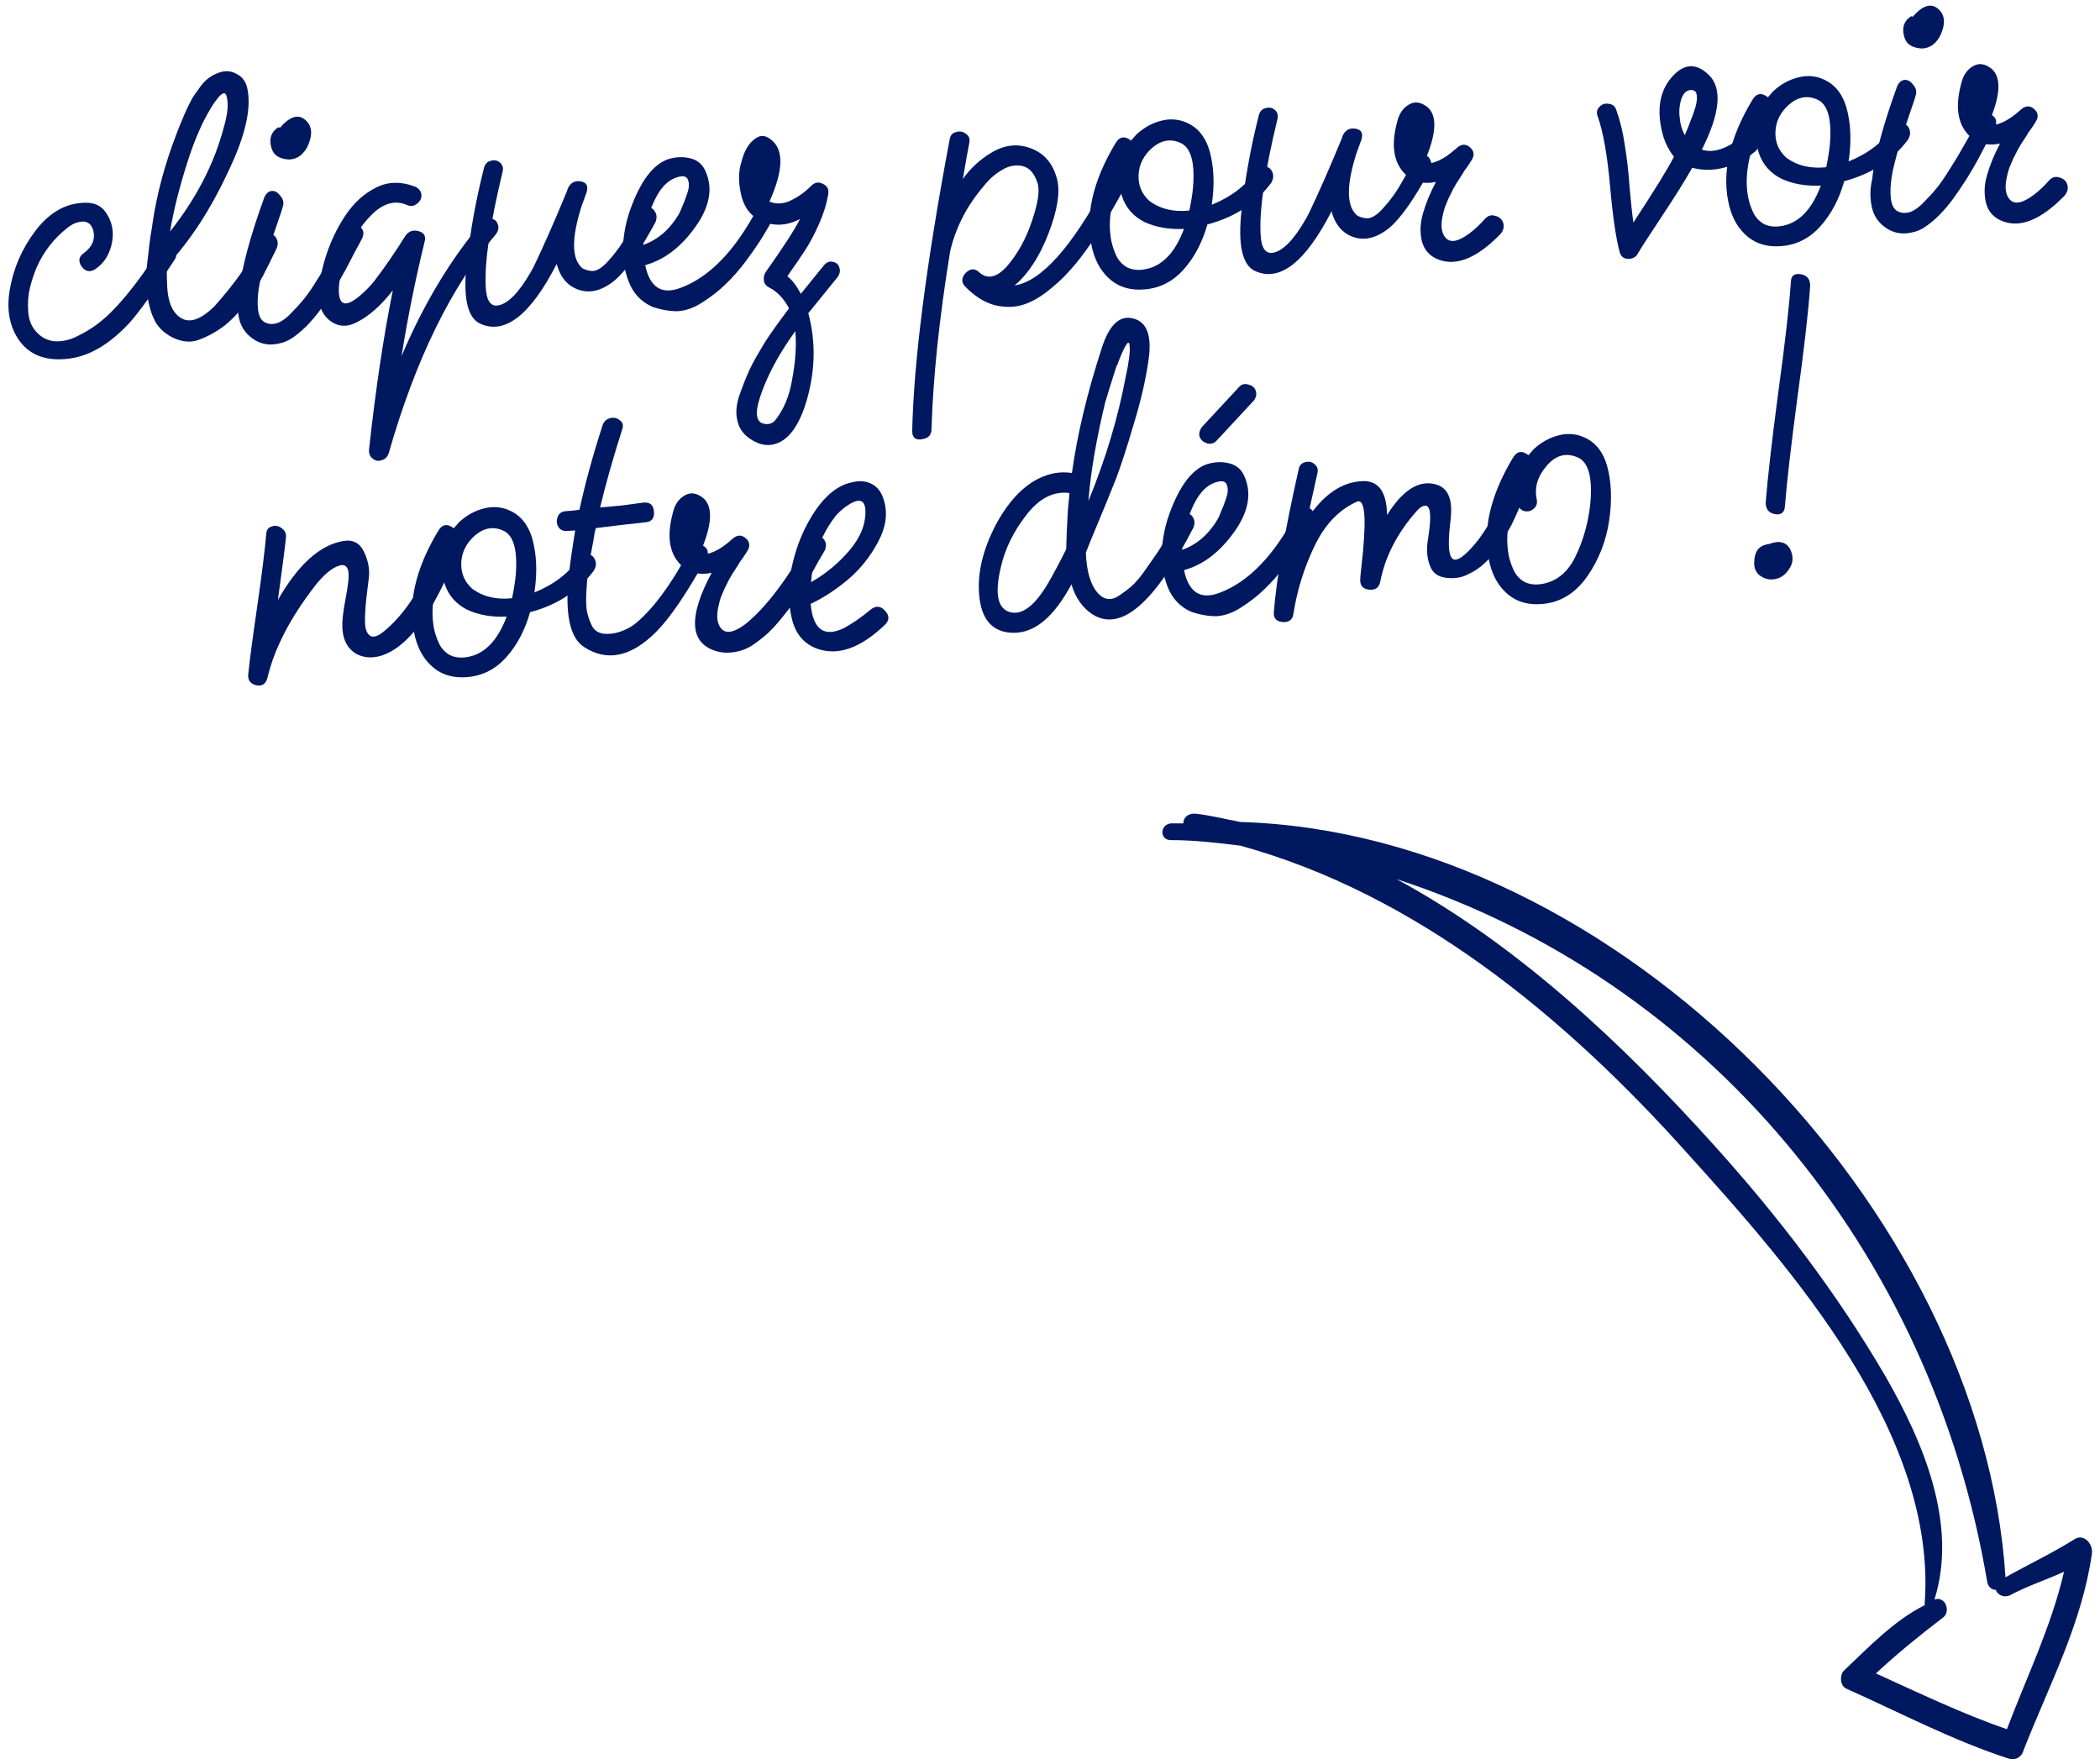 <?xml version="1.0" encoding="UTF-8"?> <svg xmlns="http://www.w3.org/2000/svg" width="191" height="160" viewBox="0 0 191 160" fill="none"><g clip-path="url(#clip0_56_2)"><path d="M182.659 159.933C177.589 158.285 172.773 155.75 167.956 153.595C167.323 153.342 167.323 152.328 167.703 151.948C169.984 149.793 172.266 147.385 175.054 145.991V145.864C176.195 130.401 163.013 115.445 153.381 104.799C142.354 92.505 128.919 81.351 112.823 76.915C110.795 76.662 108.64 76.408 106.485 76.408C105.471 76.408 105.471 75.014 106.485 74.887C106.866 74.887 107.246 74.887 107.626 74.887C107.626 74.38 108.006 74 108.64 74C110.034 74.127 111.428 74.507 112.823 74.76C147.17 75.774 180.25 109.995 182.405 143.456C184.433 142.315 186.587 141.301 188.616 140.034C189.503 139.4 190.39 140.414 190.263 141.301C189.376 147.639 186.334 153.342 184.053 159.172C183.926 159.679 183.419 160.186 182.659 159.933ZM187.728 142.949C186.081 143.709 184.433 144.216 182.785 145.103C182.151 145.357 181.645 144.977 181.518 144.596C181.138 144.596 180.884 144.343 180.757 143.963C175.688 113.671 155.028 89.082 127.018 79.957C138.044 85.914 147.677 95.04 155.789 104.038C161.746 110.629 167.069 117.6 171.505 125.205C174.927 131.162 178.096 138.639 175.941 145.484C176.955 145.103 177.462 146.624 176.702 147.131C174.547 148.779 172.519 150.427 170.618 152.201C174.547 153.975 178.476 155.877 182.532 157.271C184.306 152.581 186.588 147.892 187.728 142.949Z" fill="#00185F"></path></g><path d="M162.89 25.596C162.912 25.077 163.199 24.857 163.75 24.934C164.272 25.013 164.564 25.295 164.626 25.779C164.632 25.865 164.637 25.937 164.641 25.994C164.482 28.303 164.094 31.692 163.479 36.158C162.89 40.594 162.511 43.896 162.342 46.062C162.293 46.611 162.007 46.846 161.485 46.767C160.962 46.688 160.67 46.406 160.608 45.922C160.603 45.836 160.598 45.764 160.594 45.707C160.763 43.541 161.14 40.225 161.728 35.76C162.343 31.293 162.731 27.905 162.89 25.596ZM160.893 49.479C161.818 49.129 162.461 49.287 162.822 49.952C163.157 50.647 163.099 51.283 162.65 51.86C162.258 52.432 161.717 52.713 161.026 52.703C160.622 52.673 160.267 52.525 159.962 52.258C159.685 51.989 159.547 51.654 159.549 51.252C159.54 50.275 159.889 49.706 160.596 49.543C160.651 49.51 160.75 49.489 160.893 49.479Z" fill="#00185F"></path><path d="M146.148 42.293C146.564 43.759 146.635 45.435 146.361 47.321C146.087 49.208 145.413 50.92 144.34 52.458C143.264 53.968 141.912 54.793 140.284 54.932C139.056 55.044 138.032 54.769 137.211 54.107C136.39 53.444 135.824 52.52 135.514 51.334C134.77 48.426 135.47 45.189 137.612 41.624C137.973 41.025 138.442 40.95 139.019 41.399L139.499 40.849C140.202 40.198 140.991 39.771 141.868 39.567C142.774 39.362 143.63 39.491 144.437 39.953C145.245 40.415 145.815 41.195 146.148 42.293ZM144.654 45.67C144.843 43.388 144.464 42.034 143.516 41.61C142.449 41.137 141.504 41.388 140.679 42.363C139.853 43.31 139.548 44.322 139.765 45.399C139.848 45.767 139.753 46.061 139.48 46.281C139.236 46.498 138.939 46.562 138.588 46.471C138.264 46.349 138.075 46.103 138.021 45.733C137.98 45.564 137.95 45.322 137.928 45.007C137.368 46.482 137.087 47.851 137.087 49.116C137.091 49.604 137.138 50.075 137.226 50.529C137.313 50.954 137.457 51.389 137.66 51.835C137.863 52.281 138.174 52.633 138.594 52.892C139.012 53.122 139.506 53.204 140.076 53.136C141.5 52.953 142.577 52.104 143.307 50.589C144.038 49.074 144.486 47.434 144.654 45.67Z" fill="#00185F"></path><path d="M136.728 45.132C136.935 44.802 137.182 44.627 137.468 44.607C137.754 44.588 137.993 44.73 138.186 45.033C138.406 45.305 138.441 45.604 138.29 45.931C137.994 46.64 137.719 47.248 137.466 47.754C137.211 48.231 136.876 48.8 136.462 49.46C136.075 50.118 135.625 50.68 135.111 51.146C134.625 51.61 134.118 51.961 133.588 52.198C133.007 52.525 132.325 52.643 131.543 52.553C130.761 52.462 130.261 52.08 130.043 51.405C129.765 50.705 129.721 49.846 129.911 48.828C130.23 46.766 130.094 45.827 129.504 46.011C129.305 46.053 129.086 46.212 128.846 46.487C127.085 48.474 125.981 50.618 125.534 52.918C125.426 53.443 125.097 53.681 124.548 53.632C123.999 53.583 123.721 53.3 123.715 52.783C123.707 52.669 123.739 52.293 123.81 51.656C124.282 47.602 124.202 45.581 123.571 45.596C123.485 45.601 123.414 45.621 123.359 45.653C121.743 46.395 120.47 47.746 119.54 49.706C118.608 51.636 117.972 53.691 117.632 55.869C117.551 56.363 117.236 56.6 116.689 56.58C116.111 56.533 115.833 56.25 115.856 55.731C116.082 52.728 116.835 48.381 118.115 42.691C118.178 42.342 118.364 42.128 118.675 42.05C119.012 41.94 119.303 41.992 119.547 42.206C119.82 42.417 119.911 42.698 119.82 43.049L118.896 47.206C120.381 44.95 122.084 43.8 124.006 43.756C125.413 43.746 126.13 44.775 126.155 46.842C127.529 44.651 128.945 43.707 130.402 44.01C131.624 44.243 132.14 45.271 131.948 47.095C131.952 47.152 131.935 47.325 131.897 47.615C131.642 49.788 131.789 50.884 132.336 50.904C132.681 50.909 133.188 50.544 133.856 49.809C134.82 48.767 135.777 47.208 136.728 45.132Z" fill="#00185F"></path><path d="M110.679 40.05C110.439 40.325 110.144 40.417 109.793 40.326C109.44 40.206 109.211 40.007 109.105 39.726C109.029 39.444 109.095 39.153 109.304 38.851L112.678 35.217C112.918 34.942 113.214 34.864 113.567 34.984C113.918 35.075 114.132 35.261 114.208 35.544C114.314 35.824 114.262 36.115 114.052 36.416L110.679 40.05ZM117.936 46.625C118.086 46.299 118.319 46.139 118.636 46.147C118.979 46.123 119.231 46.235 119.392 46.483C119.552 46.731 119.572 47.031 119.453 47.384C119.122 48.01 118.762 48.638 118.374 49.268C117.986 49.897 117.489 50.621 116.884 51.438C116.279 52.255 115.665 52.957 115.045 53.545C114.452 54.132 113.757 54.682 112.959 55.196C112.189 55.708 111.432 55.989 110.689 56.04C109.972 56.06 109.187 55.926 108.334 55.639C107.327 55.191 106.615 54.435 106.197 53.371C105.778 52.279 105.603 51.185 105.672 50.088C105.74 48.963 105.954 47.885 106.315 46.855C107.23 44.264 108.375 42.721 109.749 42.225C110.453 42.005 111.126 41.974 111.769 42.131C112.44 42.287 112.913 42.686 113.186 43.328C113.865 44.862 113.562 46.535 112.278 48.346C111.019 50.127 109.56 51.275 107.9 51.79C107.871 51.792 107.83 51.809 107.774 51.842C107.746 51.844 107.717 51.846 107.688 51.847C108.115 53.887 109.196 54.575 110.932 53.911C113.566 52.928 115.901 50.499 117.936 46.625ZM110.933 43.783C109.966 43.935 109.181 44.635 108.576 45.883C107.998 47.1 107.662 48.286 107.568 49.442C107.543 49.501 107.522 49.603 107.503 49.748C107.51 49.863 107.516 49.949 107.52 50.006C108.839 49.542 109.911 48.622 110.737 47.244C110.84 47.065 110.952 46.813 111.074 46.489C111.224 46.162 111.37 45.779 111.513 45.338C111.682 44.867 111.713 44.477 111.605 44.168C111.527 43.857 111.303 43.729 110.933 43.783Z" fill="#00185F"></path><path d="M107.041 47.151C107.22 46.822 107.468 46.662 107.784 46.669C108.13 46.674 108.368 46.802 108.5 47.051C108.661 47.299 108.681 47.599 108.561 47.952C105.035 54.829 101.983 57.479 99.405 55.902C98.473 55.304 97.822 54.386 97.45 53.147C95.87 56.099 94.116 57.569 92.19 57.556C90.379 57.536 89.345 56.486 89.088 54.405C88.83 52.297 89.35 50.02 90.65 47.576C92.109 44.948 93.859 43.435 95.901 43.038C96.44 42.944 96.971 42.937 97.494 43.016C97.976 39.535 98.87 35.782 100.176 31.757C100.86 29.555 101.831 28.627 103.09 28.973C104.319 29.291 104.777 30.539 104.465 32.715C104.214 34.514 103.759 36.484 103.1 38.626C102.47 40.767 101.935 42.412 101.496 43.563C101.055 44.684 100.291 46.547 99.204 49.149L98.762 50.257C98.822 51.976 99.193 53.215 99.877 53.973C100.156 54.27 100.454 54.437 100.773 54.473C101.12 54.507 101.472 54.397 101.828 54.142C102.213 53.886 102.568 53.618 102.894 53.337C103.246 53.026 103.619 52.598 104.013 52.054C104.405 51.482 104.733 51.014 104.995 50.651C105.285 50.258 105.596 49.763 105.929 49.166C106.262 48.569 106.479 48.18 106.582 48.001C106.711 47.791 106.865 47.507 107.041 47.151ZM100.509 36.648C99.703 40.007 99.2 42.957 98.999 45.499L99.002 45.542C100.555 41.759 101.68 38.019 102.376 34.323C102.683 32.922 102.805 31.966 102.742 31.453C102.699 30.824 102.383 31.248 101.794 32.724C101.744 32.843 101.683 33.005 101.611 33.211C101.558 33.272 101.532 33.317 101.534 33.346C101.059 34.814 100.718 35.915 100.509 36.648ZM95.331 53.033C95.82 52.195 96.367 51.166 96.974 49.947C96.983 49.228 97.032 48.061 97.124 46.446L97.273 44.841C95.824 44.652 94.518 45.316 93.357 46.831C92.194 48.318 91.424 49.879 91.047 51.514C90.485 53.822 90.693 55.187 91.67 55.609C92.822 56.077 94.043 55.218 95.331 53.033Z" fill="#00185F"></path><path d="M79.155 55.469C79.645 55.062 80.092 55.089 80.497 55.55C80.93 56.009 80.903 56.456 80.416 56.892C78.256 58.935 76.25 59.646 74.397 59.025C73.133 58.593 72.336 57.656 72.008 56.213C71.678 54.742 71.653 53.321 71.934 51.952C72.212 50.553 72.616 49.305 73.145 48.206C74.405 45.62 75.873 44.17 77.546 43.855C78.225 43.694 78.818 43.754 79.326 44.036C79.834 44.317 80.181 44.782 80.369 45.43C80.767 46.639 80.596 47.929 79.856 49.301C79.143 50.642 78.229 51.782 77.115 52.72C76.027 53.627 74.927 54.348 73.814 54.884C73.786 54.886 73.758 54.902 73.731 54.932C73.946 57.245 74.944 57.982 76.726 57.142C77.475 56.747 78.285 56.189 79.155 55.469ZM76.029 46.889C75.104 48.072 74.449 49.424 74.064 50.945C73.929 51.5 73.831 52.167 73.769 52.947C75.097 52.196 76.266 51.226 77.277 50.037C78.288 48.847 78.765 47.622 78.708 46.362C78.642 45.39 78.06 45.285 76.963 46.05C76.58 46.334 76.269 46.614 76.029 46.889Z" fill="#00185F"></path><path d="M73.54 49.256C73.719 48.928 73.966 48.768 74.283 48.775C74.628 48.78 74.867 48.908 74.999 49.157C75.159 49.405 75.165 49.706 75.017 50.061C74.914 50.24 74.721 50.57 74.438 51.049C74.183 51.526 73.953 51.944 73.747 52.302C73.568 52.631 73.311 53.065 72.974 53.605C72.637 54.145 72.324 54.612 72.034 55.005C71.772 55.367 71.442 55.792 71.044 56.279C70.672 56.735 70.312 57.133 69.961 57.473C69.637 57.782 69.257 58.096 68.818 58.413C68.409 58.728 68.008 58.956 67.615 59.098C67.222 59.24 66.797 59.326 66.34 59.357C65.911 59.386 65.476 59.33 65.035 59.187C62.713 58.426 62.61 56.062 64.725 52.097C63.706 52.31 62.846 52.139 62.148 51.583C60.899 50.547 60.585 48.888 61.206 46.604C61.386 45.874 61.739 45.361 62.265 45.067C62.789 44.744 63.354 44.82 63.961 45.296C64.878 46.096 64.776 47.769 63.656 50.316L63.619 50.405C64.46 50.52 65.449 50.065 66.586 49.04C67.019 48.637 67.433 48.609 67.83 48.955C68.227 49.302 68.256 49.716 67.915 50.199C67.89 50.258 67.773 50.439 67.564 50.74C67.353 51.013 67.222 51.209 67.173 51.327C67.121 51.417 67.004 51.597 66.822 51.868C66.639 52.139 66.51 52.349 66.433 52.498C66.356 52.618 66.254 52.812 66.128 53.079C66.001 53.318 65.9 53.526 65.826 53.703C65.752 53.88 65.665 54.087 65.566 54.324C65.494 54.53 65.436 54.735 65.393 54.939C65.12 55.992 65.2 56.748 65.633 57.207C66.067 57.666 66.789 57.516 67.801 56.758C69.599 55.314 71.512 52.813 73.54 49.256Z" fill="#00185F"></path><path d="M62.772 49.946C63.053 49.438 63.434 49.326 63.913 49.609C64.39 49.864 64.502 50.245 64.249 50.75C62.457 53.975 60.929 56.22 59.664 57.484C57.404 59.735 55.237 60.198 53.164 58.874C51.815 58.046 51.346 55.794 51.757 52.117C51.864 51.161 52.049 49.87 52.312 48.243L51.583 48.293C51.211 48.318 50.944 48.193 50.782 47.916C50.619 47.64 50.599 47.34 50.72 47.016C50.842 46.691 51.089 46.516 51.461 46.491C52.004 46.454 52.418 46.412 52.702 46.364C53.227 43.943 53.929 41.381 54.808 38.678C54.928 38.325 55.157 38.108 55.496 38.028C55.836 37.947 56.128 38.014 56.372 38.227C56.643 38.41 56.719 38.677 56.599 39.03C55.746 41.703 55.075 44.076 54.584 46.149C55.041 46.118 55.712 46.058 56.597 45.969C57.48 45.852 58.135 45.764 58.562 45.706C59.134 45.668 59.44 45.949 59.481 46.549C59.522 47.15 59.256 47.469 58.684 47.508C57.685 47.605 56.188 47.779 54.194 48.029C54.101 48.352 54.026 48.73 53.97 49.165C53.972 49.194 53.887 49.645 53.717 50.518C53.575 51.39 53.486 51.985 53.45 52.303C53.413 52.593 53.374 53.084 53.335 53.777C53.294 54.44 53.304 55.014 53.366 55.499C53.456 55.981 53.602 56.431 53.803 56.848C54.005 57.294 54.368 57.557 54.891 57.636C55.411 57.687 55.924 57.623 56.429 57.445C56.934 57.267 57.351 57.052 57.678 56.8C59.315 55.511 61.012 53.226 62.772 49.946Z" fill="#00185F"></path><path d="M52.704 50.76C52.913 50.458 53.178 50.339 53.498 50.404C53.819 50.468 54.033 50.655 54.14 50.964C54.245 51.244 54.208 51.548 54.029 51.876C52.634 53.752 50.695 55.019 48.211 55.677C47.748 57.317 47.022 58.688 46.034 59.79C45.072 60.861 43.906 61.457 42.535 61.579C41.307 61.692 40.283 61.416 39.462 60.754C38.641 60.092 38.076 59.167 37.765 57.982C37.021 55.073 37.721 51.836 39.863 48.271C40.225 47.672 40.694 47.597 41.27 48.046L41.75 47.496C42.453 46.845 43.243 46.418 44.12 46.215C45.025 46.009 45.881 46.138 46.688 46.6C47.496 47.062 48.066 47.843 48.399 48.94C48.815 50.406 48.884 52.054 48.606 53.883C50.34 53.19 51.706 52.149 52.704 50.76ZM45.767 48.257C44.878 47.858 44.026 48.002 43.21 48.69C42.424 49.376 42.005 50.194 41.955 51.146C41.905 52.097 42.232 52.894 42.936 53.536C43.935 54.272 45.147 54.563 46.573 54.409C46.745 53.564 46.856 52.867 46.905 52.318C47.094 50.035 46.715 48.681 45.767 48.257ZM42.327 59.783C43.98 59.585 45.232 58.35 46.083 56.08C44.737 56.143 43.545 55.937 42.507 55.461C41.496 54.955 40.811 54.183 40.453 53.144C40.308 52.694 40.216 52.198 40.179 51.654C39.619 53.129 39.339 54.499 39.338 55.763C39.343 56.251 39.389 56.722 39.477 57.176C39.564 57.601 39.708 58.036 39.911 58.482C40.114 58.928 40.425 59.281 40.845 59.539C41.263 59.77 41.757 59.851 42.327 59.783Z" fill="#00185F"></path><path d="M39.005 51.734C39.184 51.406 39.431 51.245 39.748 51.253C40.063 51.231 40.316 51.358 40.507 51.632C40.726 51.904 40.761 52.204 40.611 52.53C38.759 56.564 36.807 58.923 34.757 59.609C33.857 59.9 33.048 59.84 32.331 59.429C31.64 58.987 31.247 58.281 31.152 57.311C31.123 56.882 31.136 56.436 31.191 55.972C31.245 55.509 31.326 55 31.432 54.447C31.538 53.894 31.609 53.458 31.644 53.14C31.843 51.833 31.603 51.261 30.924 51.422C30.219 51.613 29.444 52.255 28.599 53.347C26.381 56.227 24.959 58.982 24.333 61.61C24.201 62.194 23.858 62.433 23.305 62.327C22.749 62.192 22.51 61.835 22.585 61.255C22.724 59.924 23 57.851 23.412 55.036C23.822 52.192 24.091 50.019 24.219 48.516C24.253 48.169 24.425 47.956 24.735 47.877C25.044 47.77 25.335 47.822 25.608 48.034C25.91 48.243 26.044 48.521 26.01 48.868C25.906 49.881 25.662 51.78 25.276 54.564C27.126 51.335 29.116 49.548 31.247 49.202C32.128 49.056 32.755 49.401 33.128 50.237C33.529 51.072 33.659 51.925 33.517 52.797C33.212 55.059 33.123 56.502 33.252 57.125C33.487 58.057 34.054 58.148 34.951 57.397C36.501 56.114 37.853 54.226 39.005 51.734Z" fill="#00185F"></path><path d="M186.319 16.463C186.612 16.127 186.935 16.019 187.288 16.139C187.668 16.228 187.912 16.441 188.021 16.778C188.13 17.116 188.053 17.451 187.788 17.786C185.693 19.939 183.836 20.727 182.217 20.147C181.392 19.858 180.866 19.305 180.638 18.487C180.439 17.668 180.467 16.818 180.724 15.939C180.978 15.031 181.372 14.07 181.907 13.057C180.887 13.27 180.028 13.098 179.329 12.542C178.08 11.507 177.766 9.847 178.387 7.564C178.567 6.833 178.92 6.321 179.446 6.026C179.97 5.703 180.536 5.78 181.143 6.256C182.059 7.056 181.957 8.729 180.837 11.276L180.8 11.365C181.642 11.48 182.631 11.025 183.768 9.999C184.2 9.596 184.615 9.568 185.012 9.915C185.409 10.261 185.437 10.676 185.096 11.159C185.072 11.218 184.955 11.398 184.745 11.7C184.534 11.973 184.404 12.169 184.354 12.287C184.303 12.377 184.186 12.557 184.003 12.828C183.82 13.099 183.691 13.309 183.615 13.458C183.537 13.578 183.435 13.772 183.31 14.039C183.182 14.277 183.081 14.485 183.007 14.663C182.933 14.84 182.847 15.047 182.748 15.284C182.676 15.49 182.618 15.695 182.574 15.899C182.301 16.952 182.381 17.708 182.815 18.167C183.248 18.626 183.971 18.476 184.982 17.718C185.474 17.34 185.919 16.921 186.319 16.463Z" fill="#00185F"></path><path d="M174.757 4.406C173.863 4.352 173.334 3.971 173.171 3.264C172.975 2.501 173.18 1.913 173.783 1.498C173.839 1.466 173.897 1.476 173.958 1.529C174.891 0.46 175.68 0.234 176.325 0.851C176.877 1.36 176.955 2.087 176.56 3.033C176.414 3.417 176.178 3.749 175.852 4.03C175.524 4.282 175.159 4.407 174.757 4.406ZM179.937 10.863C180.116 10.535 180.363 10.375 180.68 10.382C181.023 10.358 181.275 10.471 181.436 10.718C181.594 10.937 181.599 11.224 181.451 11.579C181.348 11.759 181.131 12.161 180.801 12.787C180.496 13.383 180.217 13.919 179.962 14.396C179.707 14.873 179.36 15.471 178.92 16.191C178.479 16.881 178.061 17.499 177.667 18.043C177.3 18.556 176.861 19.075 176.35 19.598C175.838 20.092 175.348 20.485 174.879 20.775C174.408 21.037 173.887 21.188 173.315 21.227C172.771 21.263 172.246 21.141 171.738 20.86C170.96 20.395 170.471 19.753 170.271 18.934C170.07 18.085 170.069 17.224 170.268 16.348C170.498 14.235 171.266 11.381 172.573 7.787C172.752 7.459 172.97 7.286 173.228 7.268C173.514 7.249 173.767 7.39 173.989 7.691C174.237 7.961 174.329 8.256 174.265 8.577C174.221 8.781 174.055 9.295 173.766 10.119C173.478 10.943 173.192 11.81 172.909 12.72C172.626 13.63 172.374 14.567 172.152 15.53C171.958 16.492 171.9 17.329 171.978 18.042C172.053 18.726 172.311 19.14 172.752 19.282C173.076 19.404 173.434 19.394 173.827 19.252C174.218 19.082 174.614 18.782 175.016 18.352C175.446 17.921 175.834 17.492 176.178 17.067C176.523 16.641 176.915 16.068 177.354 15.349C177.823 14.627 178.158 14.073 178.362 13.686C178.594 13.296 178.902 12.758 179.286 12.071C179.669 11.356 179.886 10.953 179.937 10.863Z" fill="#00185F"></path><path d="M172.231 11.56C172.441 11.258 172.705 11.14 173.026 11.204C173.346 11.268 173.56 11.455 173.667 11.764C173.773 12.044 173.736 12.348 173.557 12.676C172.162 14.553 170.222 15.819 167.738 16.477C167.275 18.117 166.55 19.488 165.561 20.59C164.6 21.661 163.434 22.258 162.063 22.38C160.835 22.492 159.811 22.217 158.99 21.554C158.169 20.892 157.603 19.968 157.293 18.782C156.549 15.873 157.248 12.636 159.391 9.071C159.752 8.472 160.221 8.397 160.798 8.846L161.278 8.296C161.98 7.645 162.77 7.218 163.647 7.015C164.553 6.809 165.409 6.938 166.216 7.4C167.023 7.863 167.594 8.643 167.927 9.741C168.343 11.206 168.412 12.854 168.134 14.683C169.868 13.99 171.234 12.949 172.231 11.56ZM165.294 9.058C164.405 8.658 163.553 8.802 162.738 9.49C161.951 10.176 161.533 10.994 161.483 11.946C161.432 12.898 161.76 13.694 162.464 14.336C163.462 15.072 164.675 15.364 166.101 15.209C166.273 14.364 166.384 13.667 166.433 13.118C166.622 10.835 166.243 9.482 165.294 9.058ZM161.855 20.584C163.508 20.385 164.76 19.151 165.611 16.88C164.265 16.943 163.073 16.737 162.035 16.261C161.023 15.755 160.339 14.983 159.981 13.944C159.835 13.495 159.744 12.998 159.707 12.454C159.146 13.929 158.866 15.299 158.866 16.563C158.87 17.051 158.917 17.522 159.005 17.976C159.091 18.401 159.236 18.837 159.439 19.282C159.641 19.728 159.953 20.081 160.373 20.34C160.79 20.57 161.284 20.651 161.855 20.584Z" fill="#00185F"></path><path d="M158.664 12.267C158.935 12.018 159.22 11.985 159.519 12.165C159.817 12.318 159.978 12.565 160.001 12.909C160.051 13.221 159.941 13.502 159.67 13.75C158.855 14.438 157.926 14.932 156.883 15.232C155.867 15.503 154.877 15.513 153.912 15.262C153.27 16.398 152.35 17.868 151.151 19.674C149.953 21.479 149.225 22.606 148.968 23.055C148.789 23.383 148.498 23.546 148.096 23.545C147.694 23.543 147.436 23.345 147.323 22.951C146.982 21.738 146.688 19.733 146.44 16.934C146.192 14.135 145.818 12.02 145.319 10.588C145.181 10.253 145.233 9.962 145.475 9.716C145.717 9.469 145.998 9.378 146.318 9.443C146.665 9.477 146.893 9.662 147.003 10C147.357 10.981 147.616 12.056 147.782 13.222C147.974 14.358 148.118 15.627 148.213 17.029C148.335 18.4 148.451 19.469 148.561 20.238C150.513 17.26 151.742 15.266 152.248 14.255C151.84 13.736 151.527 13.154 151.311 12.508C150.677 10.368 150.846 8.632 151.819 7.302C152.98 5.786 154.175 5.619 155.405 6.799C156.665 8.007 156.46 10.276 154.79 13.608C155.849 13.967 157.14 13.52 158.664 12.267ZM153.905 8.194C153.47 8.138 153.143 8.404 152.925 8.994C152.735 9.581 152.69 10.188 152.79 10.813C152.823 11.299 152.972 11.792 153.235 12.291C153.46 11.787 153.644 11.329 153.788 10.918C153.961 10.503 154.106 10.091 154.222 9.681C154.335 9.242 154.369 8.895 154.323 8.64C154.275 8.356 154.136 8.207 153.905 8.194Z" fill="#00185F"></path><path d="M135.014 19.952C135.307 19.616 135.63 19.508 135.983 19.628C136.363 19.717 136.607 19.93 136.716 20.267C136.825 20.605 136.748 20.94 136.483 21.274C134.388 23.428 132.531 24.215 130.911 23.636C130.087 23.347 129.561 22.794 129.333 21.976C129.134 21.157 129.162 20.307 129.418 19.427C129.673 18.52 130.067 17.559 130.602 16.546C129.582 16.759 128.722 16.587 128.024 16.031C126.775 14.996 126.461 13.336 127.082 11.053C127.262 10.322 127.615 9.81 128.141 9.515C128.665 9.192 129.23 9.269 129.837 9.745C130.754 10.544 130.652 12.218 129.532 14.765L129.495 14.854C130.336 14.969 131.325 14.514 132.463 13.488C132.895 13.085 133.31 13.057 133.707 13.404C134.104 13.75 134.132 14.165 133.791 14.648C133.767 14.707 133.649 14.887 133.44 15.189C133.229 15.462 133.098 15.658 133.049 15.776C132.998 15.866 132.881 16.046 132.698 16.317C132.515 16.588 132.386 16.798 132.31 16.947C132.232 17.067 132.13 17.261 132.005 17.528C131.877 17.766 131.776 17.974 131.702 18.152C131.628 18.329 131.542 18.536 131.443 18.773C131.37 18.979 131.313 19.184 131.269 19.388C130.996 20.441 131.076 21.197 131.509 21.656C131.943 22.115 132.665 21.965 133.677 21.207C134.168 20.828 134.614 20.41 135.014 19.952Z" fill="#00185F"></path><path d="M128.551 14.616C128.756 14.258 129.017 14.082 129.334 14.089C129.677 14.066 129.916 14.193 130.049 14.471C130.21 14.719 130.23 15.019 130.111 15.372C128.682 18.027 127.438 19.806 126.379 20.712C125.073 21.777 123.823 21.992 122.63 21.355C121.884 20.945 121.376 20.233 121.106 19.217C118.721 23.861 116.402 25.671 114.148 24.647C112.961 24.095 112.559 22.197 112.942 18.953C113.266 16.115 113.779 13.308 114.481 10.53C114.57 10.151 114.77 9.922 115.081 9.843C115.418 9.734 115.709 9.786 115.954 9.999C116.198 10.213 116.275 10.495 116.183 10.846C115.04 15.578 114.53 19.061 114.653 21.294C114.71 22.554 115.093 23.117 115.802 22.983C116.709 22.806 117.703 21.776 118.781 19.892C118.884 19.713 118.986 19.519 119.087 19.311C119.942 17.529 120.925 15.293 122.035 12.603L122.106 12.382C122.329 11.85 122.716 11.623 123.267 11.7C123.789 11.78 123.982 12.082 123.846 12.609C123.848 12.637 123.836 12.681 123.812 12.741L123.376 13.934C122.428 16.9 122.456 18.795 123.46 19.617C123.817 19.794 124.153 19.872 124.467 19.85C124.809 19.798 125.181 19.572 125.585 19.171C125.987 18.741 126.332 18.33 126.622 17.937C126.938 17.513 127.236 17.047 127.518 16.54C127.826 16.002 128.057 15.598 128.211 15.329C128.364 15.031 128.477 14.794 128.551 14.616Z" fill="#00185F"></path><path d="M114.307 15.499C114.516 15.197 114.781 15.079 115.101 15.143C115.422 15.207 115.636 15.394 115.743 15.703C115.848 15.983 115.811 16.287 115.632 16.615C114.237 18.492 112.298 19.759 109.814 20.416C109.351 22.056 108.625 23.428 107.637 24.529C106.675 25.6 105.509 26.197 104.138 26.319C102.91 26.431 101.886 26.156 101.065 25.493C100.244 24.831 99.679 23.907 99.368 22.721C98.624 19.812 99.324 16.575 101.466 13.01C101.828 12.411 102.297 12.336 102.873 12.785L103.353 12.236C104.056 11.584 104.846 11.157 105.722 10.954C106.628 10.748 107.484 10.877 108.292 11.339C109.099 11.802 109.669 12.582 110.002 13.68C110.418 15.146 110.487 16.793 110.209 18.622C111.943 17.929 113.309 16.888 114.307 15.499ZM107.37 12.997C106.481 12.597 105.629 12.742 104.813 13.429C104.027 14.115 103.608 14.933 103.558 15.885C103.508 16.837 103.835 17.633 104.539 18.275C105.538 19.012 106.75 19.303 108.176 19.148C108.348 18.303 108.459 17.606 108.508 17.057C108.697 14.774 108.318 13.421 107.37 12.997ZM103.93 24.523C105.583 24.324 106.835 23.09 107.686 20.819C106.34 20.882 105.148 20.676 104.11 20.201C103.099 19.695 102.414 18.922 102.056 17.884C101.911 17.434 101.819 16.937 101.782 16.394C101.222 17.868 100.941 19.238 100.941 20.502C100.946 20.99 100.992 21.461 101.08 21.915C101.167 22.34 101.311 22.776 101.514 23.221C101.717 23.668 102.028 24.02 102.448 24.279C102.866 24.509 103.36 24.59 103.93 24.523Z" fill="#00185F"></path><path d="M100.614 16.645C100.792 16.317 101.04 16.157 101.357 16.164C101.7 16.141 101.937 16.254 102.069 16.503C102.228 16.723 102.247 17.009 102.128 17.361C101.667 18.197 101.244 18.944 100.858 19.603C100.47 20.233 99.937 21.059 99.259 22.082C98.58 23.076 97.933 23.91 97.318 24.584C96.731 25.256 96.028 25.908 95.209 26.538C94.39 27.168 93.599 27.581 92.837 27.777C92.074 27.972 91.254 27.956 90.377 27.729C89.498 27.472 88.657 26.94 87.855 26.133C87.425 25.731 87.41 25.301 87.81 24.843C88.241 24.412 88.655 24.383 89.054 24.758C89.82 25.453 90.683 25.251 91.642 24.151C92.6 23.023 93.341 21.666 93.865 20.078C94.416 18.46 94.582 17.314 94.364 16.64C94.073 15.74 93.607 15.226 92.966 15.097C92.325 14.968 91.702 15.097 91.096 15.482C90.488 15.84 89.946 16.322 89.47 16.929C87.979 18.668 86.975 20.59 86.457 22.694C86.459 22.723 86.448 22.766 86.423 22.826C85.43 28.927 84.863 34.324 84.723 39.017C84.729 39.534 84.463 39.839 83.923 39.934C83.386 40.056 83.073 39.891 82.984 39.437C82.978 39.351 82.973 39.266 82.967 39.18C83.109 32.82 84.246 23.979 86.378 12.657C86.441 12.308 86.627 12.094 86.938 12.016C87.275 11.906 87.581 11.958 87.853 12.169C88.124 12.352 88.229 12.617 88.166 12.966C87.996 13.84 87.798 14.945 87.573 16.282C88.254 15.317 89.106 14.526 90.127 13.911C91.341 13.167 92.552 13.027 93.762 13.491C95 13.953 95.797 14.904 96.154 16.345C96.434 17.504 96.171 19.131 95.365 21.226C94.56 23.321 93.532 24.899 92.282 25.961C94.7 25.596 97.477 22.49 100.614 16.645Z" fill="#00185F"></path><path d="M74.944 24.123C75.184 23.848 75.45 23.744 75.742 23.81C76.062 23.875 76.261 24.048 76.338 24.33C76.443 24.61 76.391 24.901 76.181 25.203L73.517 28.487C74.209 31.055 74.159 33.702 73.368 36.428C72.667 38.803 71.651 40.136 70.321 40.427C69.726 40.554 69.115 40.438 68.487 40.078C67.71 39.642 67.239 39.042 67.072 38.278C66.876 37.515 66.974 36.632 67.365 35.629C67.728 34.627 68.062 33.829 68.366 33.233C68.671 32.638 69.082 31.921 69.599 31.081C70.041 30.39 70.762 29.378 71.763 28.046C71.3 27.158 70.697 26.524 69.953 26.143C69.686 26.018 69.528 25.813 69.48 25.529C69.432 25.245 69.486 24.983 69.642 24.742C71.268 22.448 72.308 20.84 72.762 19.919C71.485 20.58 70.252 20.607 69.061 19.998C68.198 19.568 67.642 18.787 67.393 17.655C67.144 16.522 67.162 15.53 67.449 14.677C67.561 14.21 67.733 13.781 67.965 13.392C68.224 12.972 68.548 12.663 68.936 12.464C69.325 12.265 69.749 12.366 70.207 12.765C71.305 13.696 71.23 15.555 69.983 18.34C70.603 18.586 71.233 18.557 71.873 18.255C72.542 17.951 73.173 17.506 73.765 16.92C74.087 16.582 74.441 16.514 74.829 16.718C75.243 16.891 75.408 17.21 75.325 17.675C75.183 18.547 74.9 19.457 74.476 20.405C74.052 21.354 73.632 22.144 73.215 22.775C72.825 23.377 72.289 24.16 71.608 25.126C72.031 25.442 72.441 25.974 72.837 26.723L74.944 24.123ZM72.035 34.579C72.353 32.919 72.453 31.433 72.335 30.119C71.049 31.902 70.087 33.605 69.45 35.228C68.985 36.41 68.784 37.256 68.847 37.769C68.907 38.225 69.126 38.483 69.503 38.544C69.911 38.631 70.249 38.522 70.515 38.216C71.282 37.245 71.789 36.032 72.035 34.579Z" fill="#00185F"></path><path d="M68.926 18.887C69.077 18.56 69.31 18.401 69.627 18.408C69.97 18.385 70.222 18.497 70.382 18.744C70.543 18.992 70.563 19.292 70.443 19.645C70.112 20.271 69.753 20.899 69.365 21.529C68.977 22.159 68.48 22.882 67.874 23.699C67.269 24.516 66.656 25.218 66.035 25.807C65.443 26.393 64.748 26.943 63.949 27.457C63.18 27.969 62.423 28.25 61.679 28.301C60.962 28.321 60.178 28.188 59.325 27.901C58.318 27.452 57.605 26.696 57.188 25.633C56.769 24.54 56.594 23.446 56.663 22.349C56.73 21.224 56.944 20.147 57.305 19.116C58.221 16.526 59.366 14.982 60.74 14.487C61.443 14.267 62.117 14.235 62.759 14.393C63.431 14.548 63.903 14.947 64.177 15.589C64.856 17.123 64.553 18.796 63.268 20.607C62.01 22.388 60.551 23.536 58.891 24.051C58.862 24.053 58.82 24.07 58.765 24.103C58.736 24.105 58.708 24.107 58.679 24.109C59.105 26.149 60.186 26.837 61.923 26.172C64.557 25.189 66.891 22.76 68.926 18.887ZM61.923 16.044C60.957 16.196 60.171 16.896 59.566 18.144C58.988 19.361 58.653 20.548 58.559 21.703C58.534 21.763 58.512 21.865 58.493 22.01C58.501 22.124 58.507 22.21 58.511 22.267C59.83 21.804 60.902 20.883 61.728 19.505C61.831 19.326 61.943 19.074 62.064 18.75C62.215 18.424 62.361 18.04 62.503 17.599C62.672 17.128 62.703 16.738 62.596 16.429C62.517 16.119 62.293 15.99 61.923 16.044Z" fill="#00185F"></path><path d="M58.078 19.409C58.283 19.05 58.544 18.874 58.861 18.881C59.204 18.858 59.443 18.985 59.576 19.264C59.737 19.511 59.757 19.812 59.638 20.165C58.209 22.819 56.965 24.599 55.906 25.504C54.599 26.57 53.35 26.784 52.157 26.147C51.411 25.738 50.903 25.026 50.633 24.009C48.248 28.654 45.928 30.464 43.675 29.439C42.488 28.888 42.086 26.99 42.469 23.746C42.793 20.908 43.306 18.1 44.008 15.323C44.097 14.943 44.297 14.714 44.608 14.636C44.945 14.527 45.236 14.579 45.48 14.792C45.725 15.005 45.801 15.287 45.71 15.638C44.567 20.371 44.057 23.853 44.18 26.086C44.237 27.346 44.62 27.909 45.329 27.775C46.236 27.598 47.23 26.568 48.308 24.685C48.411 24.505 48.513 24.312 48.613 24.104C49.469 22.322 50.452 20.085 51.562 17.395L51.633 17.175C51.856 16.642 52.242 16.415 52.794 16.492C53.316 16.572 53.509 16.875 53.373 17.401C53.375 17.43 53.363 17.474 53.339 17.533L52.903 18.726C51.955 21.693 51.983 23.587 52.987 24.41C53.344 24.587 53.68 24.664 53.994 24.643C54.336 24.591 54.708 24.364 55.112 23.963C55.514 23.534 55.859 23.122 56.148 22.729C56.465 22.305 56.763 21.84 57.045 21.332C57.353 20.794 57.584 20.39 57.738 20.121C57.89 19.824 58.004 19.586 58.078 19.409Z" fill="#00185F"></path><path d="M43.882 20.159C44.122 19.884 44.389 19.794 44.683 19.889C45.003 19.953 45.202 20.126 45.279 20.408C45.384 20.689 45.332 20.979 45.122 21.281C41.05 26.04 37.795 32.683 35.358 41.21C35.238 41.563 35.023 41.779 34.712 41.858C34.404 41.965 34.127 41.912 33.883 41.699C33.64 41.514 33.535 41.234 33.567 40.858C34.17 35.358 34.891 30.539 35.73 26.402C34.674 27.767 33.59 28.731 32.479 29.295C31.619 29.756 30.828 29.738 30.105 29.241C29.38 28.716 29.012 27.965 29.003 26.989C28.989 25.927 29.194 24.72 29.619 23.37C30.045 22.019 30.635 20.772 31.391 19.629C32.173 18.455 33.106 17.601 34.19 17.068C35.273 16.506 36.478 16.481 37.806 16.994C38.134 17.173 38.309 17.42 38.33 17.735C38.351 18.049 38.212 18.317 37.911 18.539C37.638 18.759 37.339 18.793 37.013 18.643C35.977 18.196 34.945 18.453 33.919 19.414C32.921 20.372 32.153 21.545 31.615 22.932C31.077 24.319 30.812 25.487 30.819 26.434C30.832 27.899 31.556 27.979 32.99 26.674C33.505 26.209 33.932 25.734 34.273 25.251C35.038 24.251 35.913 22.97 36.899 21.409C37.188 21.016 37.582 20.889 38.08 21.027C38.578 21.166 38.757 21.484 38.619 21.982C37.765 25.488 37.067 28.954 36.525 32.382C38.53 27.648 40.983 23.574 43.882 20.159Z" fill="#00185F"></path><path d="M26.248 14.505C25.353 14.451 24.825 14.07 24.662 13.363C24.466 12.601 24.67 12.012 25.274 11.597C25.329 11.565 25.388 11.575 25.449 11.629C26.382 10.559 27.171 10.333 27.816 10.95C28.368 11.459 28.446 12.186 28.051 13.133C27.904 13.516 27.668 13.848 27.343 14.129C27.015 14.381 26.65 14.506 26.248 14.505ZM31.428 20.962C31.607 20.634 31.854 20.474 32.171 20.481C32.514 20.458 32.766 20.57 32.926 20.817C33.085 21.037 33.09 21.323 32.942 21.678C32.839 21.858 32.622 22.26 32.291 22.886C31.987 23.482 31.707 24.018 31.452 24.495C31.198 24.972 30.85 25.57 30.411 26.29C29.969 26.981 29.552 27.598 29.158 28.142C28.79 28.655 28.351 29.174 27.841 29.697C27.329 30.192 26.838 30.584 26.37 30.875C25.899 31.136 25.378 31.287 24.806 31.326C24.262 31.363 23.737 31.24 23.229 30.959C22.45 30.494 21.961 29.852 21.762 29.033C21.561 28.184 21.559 27.323 21.759 26.447C21.988 24.334 22.757 21.48 24.064 17.886C24.243 17.558 24.461 17.385 24.718 17.367C25.004 17.348 25.258 17.489 25.48 17.79C25.728 18.06 25.82 18.356 25.756 18.676C25.712 18.88 25.546 19.394 25.257 20.218C24.968 21.043 24.682 21.91 24.399 22.82C24.117 23.73 23.864 24.666 23.642 25.629C23.449 26.591 23.391 27.428 23.468 28.141C23.544 28.826 23.802 29.239 24.242 29.381C24.567 29.503 24.925 29.493 25.318 29.351C25.709 29.181 26.105 28.881 26.506 28.452C26.937 28.02 27.324 27.591 27.669 27.166C28.014 26.74 28.406 26.168 28.845 25.448C29.313 24.727 29.649 24.172 29.853 23.785C30.085 23.395 30.393 22.857 30.777 22.17C31.16 21.455 31.376 21.052 31.428 20.962Z" fill="#00185F"></path><path d="M23.75 21.786C23.9 21.46 24.133 21.3 24.45 21.308C24.765 21.286 24.988 21.4 25.12 21.65C25.28 21.898 25.301 22.198 25.181 22.551C24.677 23.591 24.247 24.453 23.892 25.138C23.534 25.795 23.054 26.56 22.453 27.434C21.85 28.28 21.18 29.001 20.445 29.596C19.708 30.164 18.905 30.606 18.036 30.924C17.306 31.175 16.525 31.099 15.693 30.695C14.859 30.264 14.288 29.685 13.98 28.959C13.812 28.597 13.686 28.232 13.604 27.864C13.491 27.469 13.418 27.029 13.385 26.543C13.351 26.056 13.325 25.67 13.306 25.384C13.284 25.07 13.31 24.608 13.384 24C13.458 23.391 13.503 23 13.52 22.827C13.535 22.625 13.59 22.175 13.687 21.479C13.812 20.781 13.872 20.404 13.868 20.346C14.259 17.648 14.993 14.911 16.068 12.137C16.093 12.078 16.191 11.827 16.362 11.384C16.56 10.911 16.696 10.586 16.77 10.409C16.844 10.231 16.982 9.934 17.183 9.519C17.385 9.103 17.565 8.789 17.723 8.577C17.881 8.365 18.064 8.108 18.274 7.807C18.512 7.503 18.74 7.272 18.959 7.113C19.205 6.924 19.468 6.777 19.748 6.672C20.39 6.398 20.981 6.416 21.519 6.724C22.084 7.002 22.419 7.496 22.525 8.207C22.846 9.967 22.29 12.361 20.858 15.389C19.206 18.978 17.308 21.908 15.163 24.18C15.168 25.099 15.186 25.773 15.215 26.203C15.31 27.604 15.746 28.523 16.523 28.958C17.299 29.394 18.281 29.04 19.467 27.896C21.39 25.754 22.818 23.717 23.75 21.786ZM17.061 14.699C16.304 17.078 15.773 19.197 15.468 21.056C17.876 18.019 19.513 14.834 20.378 11.499C20.705 10.385 20.787 9.489 20.626 8.81C20.503 8.273 20.167 8.396 19.617 9.181L19.537 9.272C18.597 10.658 17.772 12.467 17.061 14.699Z" fill="#00185F"></path><path d="M8.639 24.495C8.17 24.785 7.762 24.698 7.415 24.233C7.094 23.738 7.166 23.331 7.633 23.012C8.399 22.442 8.683 21.762 8.486 20.971C8.296 20.294 7.862 20.037 7.183 20.198C6.842 20.25 6.481 20.432 6.1 20.745C4.873 21.72 3.949 22.917 3.327 24.339C3.08 24.93 2.878 25.547 2.72 26.19C2.563 26.833 2.511 27.541 2.563 28.313C2.614 29.056 2.841 29.659 3.246 30.12C3.714 30.662 4.281 30.969 4.947 31.038C5.639 31.078 6.318 30.931 6.985 30.598C7.681 30.263 8.302 29.891 8.849 29.48C9.422 29.039 9.91 28.603 10.312 28.174C11.601 26.851 12.986 25.032 14.466 22.719C14.647 22.42 14.896 22.273 15.212 22.281C15.557 22.286 15.796 22.413 15.928 22.663C16.088 22.911 16.093 23.198 15.943 23.524C14.097 26.379 12.707 28.327 11.772 29.367C9.872 31.422 7.92 32.517 5.918 32.653C4.09 32.806 2.717 32.267 1.8 31.037C0.881 29.778 0.575 28.233 0.882 26.401C1.207 24.425 1.989 22.62 3.228 20.984C4.494 19.317 5.988 18.469 7.71 18.438C8.684 18.4 9.387 18.798 9.817 19.631C10.274 20.433 10.378 21.331 10.129 22.325C9.879 23.29 9.382 24.013 8.639 24.495Z" fill="#00185F"></path><defs><clipPath id="clip0_56_2"><rect width="86" height="86" fill="white" transform="matrix(0 1 1 0 105 74)"></rect></clipPath></defs></svg> 